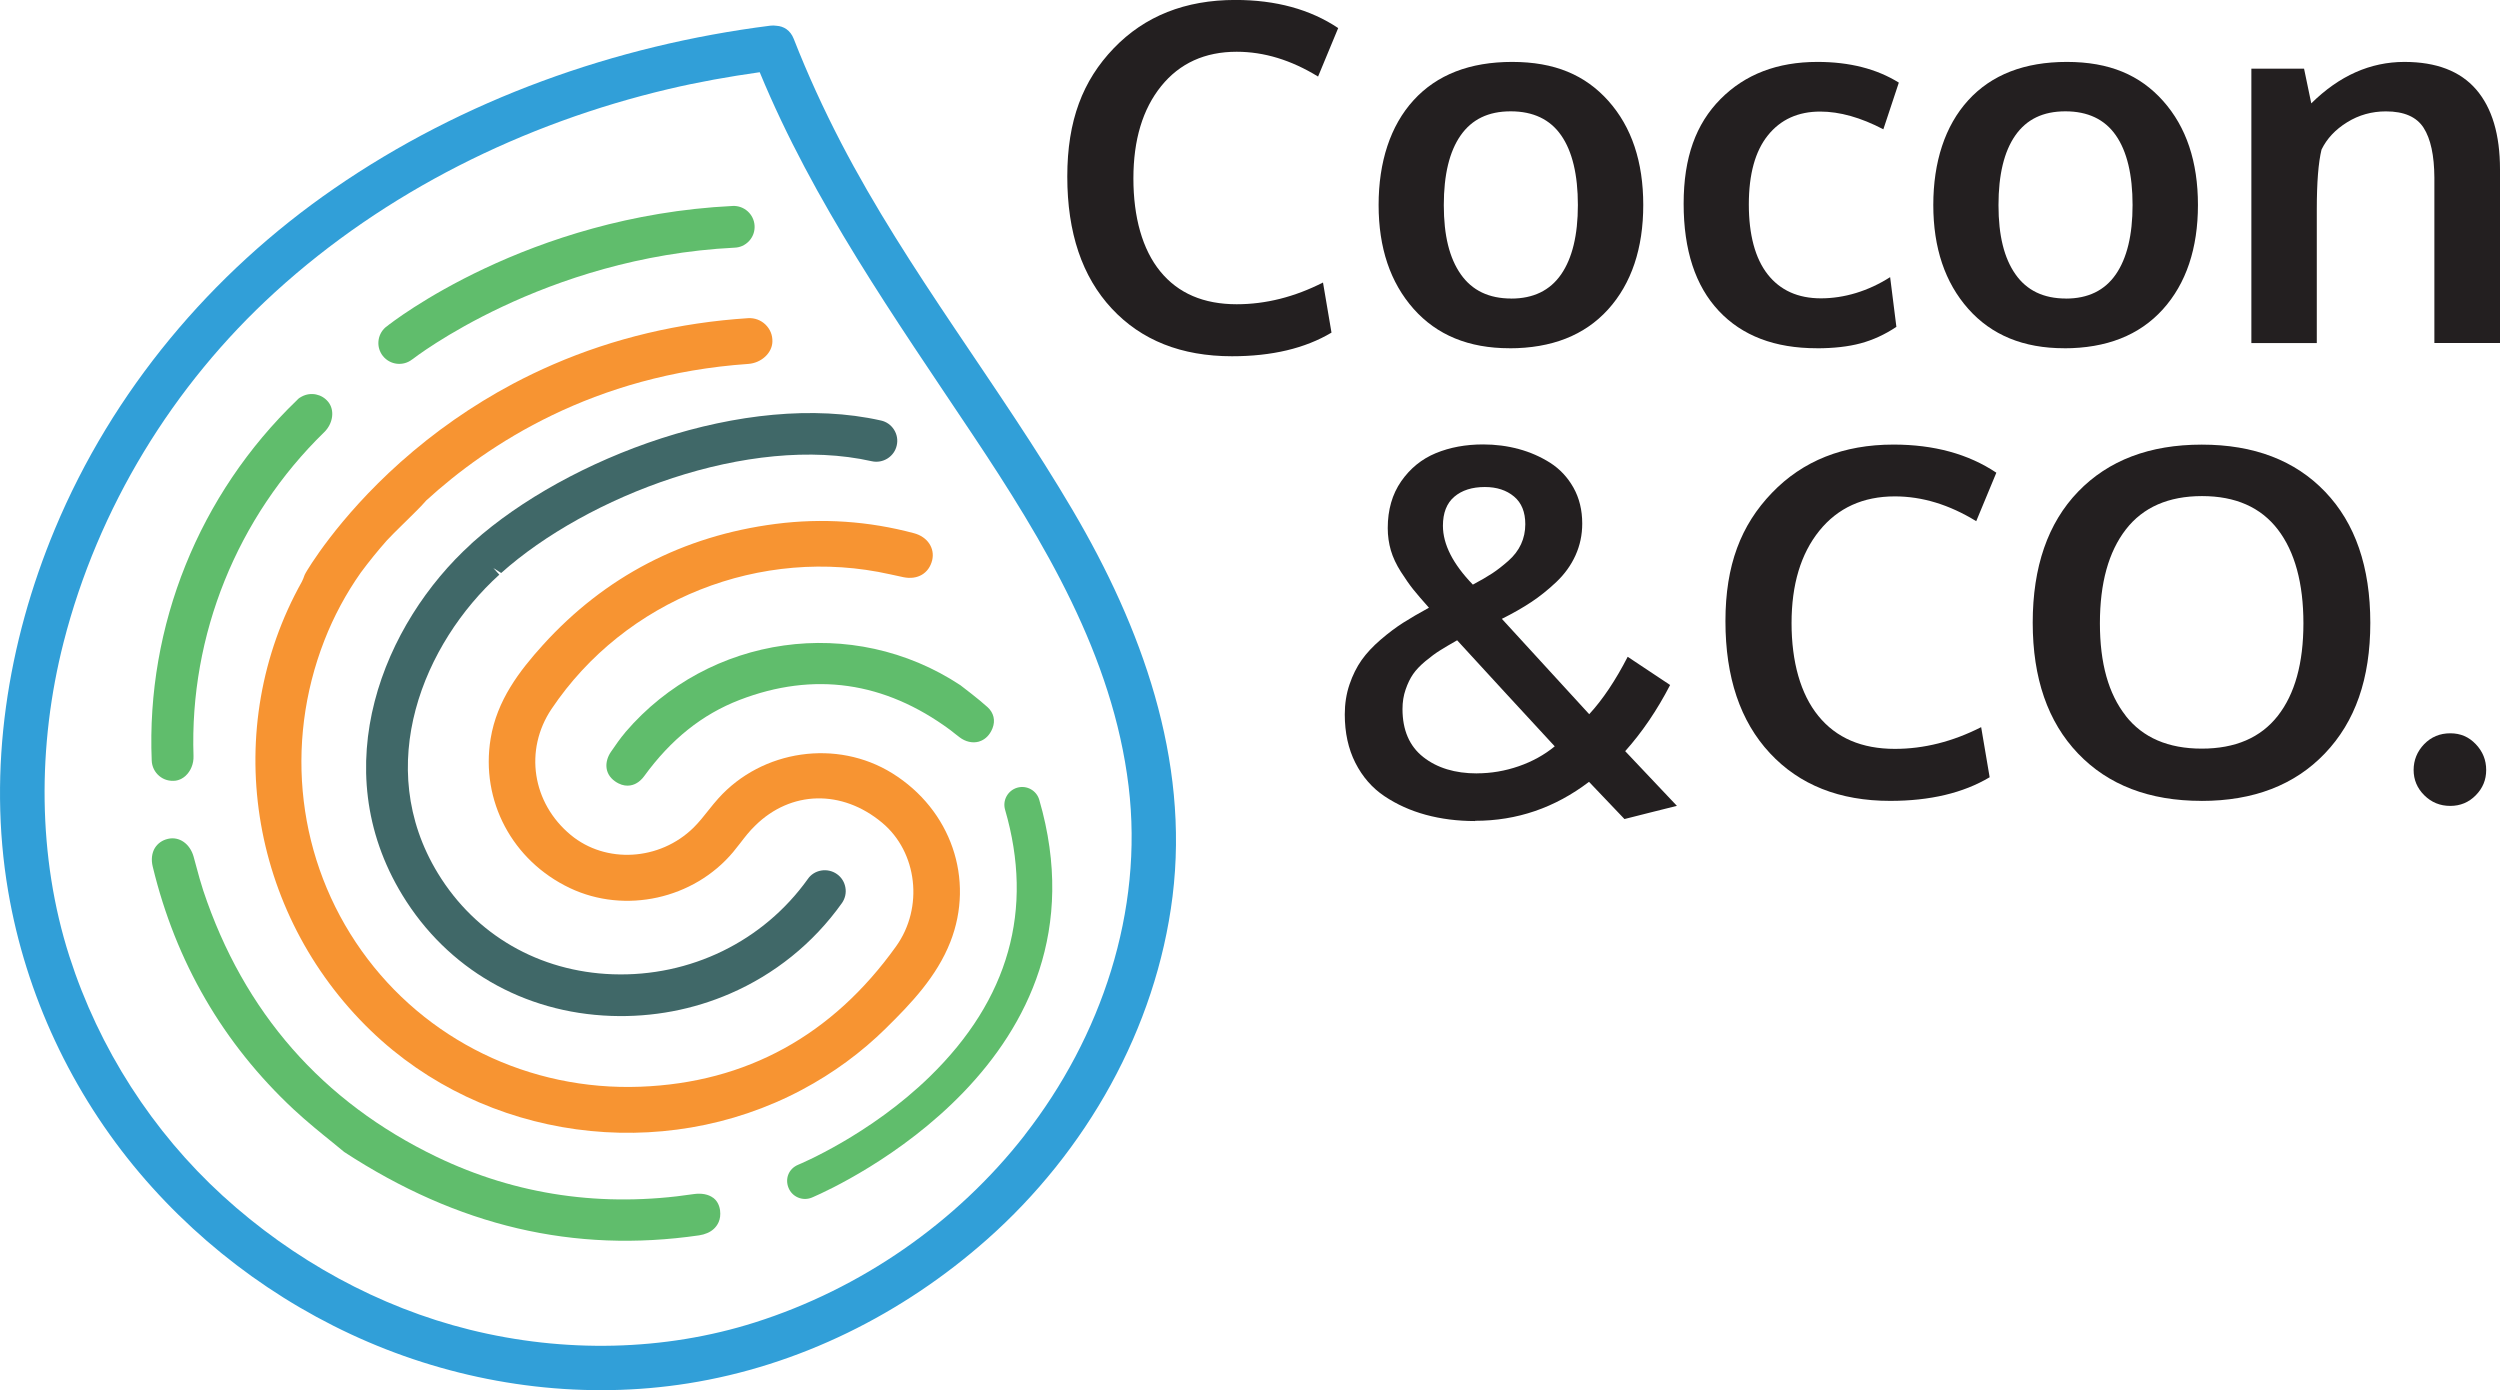 <?xml version="1.0" encoding="UTF-8"?> <svg xmlns="http://www.w3.org/2000/svg" id="Calque_2" data-name="Calque 2" viewBox="0 0 512 284.71"><defs><style> .cls-1 { fill: #f79432; } .cls-2 { fill: #319fd8; } .cls-3 { fill: #231f20; } .cls-4 { fill: #406868; } .cls-5 { fill: #60bd6c; } </style></defs><g id="Calque_1-2" data-name="Calque 1"><g><g><path class="cls-3" d="m309.13,71.32c-8.32,0-14.86-2.69-19.63-8.07-4.77-5.39-7.16-12.47-7.16-21.27s2.39-16.22,7.16-21.45c4.77-5.23,11.51-7.85,20.2-7.85s14.95,2.67,19.71,8c4.75,5.34,7.13,12.44,7.13,21.3s-2.4,16.09-7.21,21.4c-4.81,5.3-11.54,7.95-20.2,7.95Zm.36-10.17c4.53,0,7.94-1.65,10.23-4.96,2.28-3.3,3.43-8.04,3.43-14.21s-1.14-10.99-3.43-14.27c-2.28-3.27-5.73-4.91-10.33-4.91s-7.95,1.65-10.25,4.93c-2.3,3.29-3.45,8.05-3.45,14.29s1.16,10.86,3.48,14.16c2.32,3.31,5.76,4.96,10.33,4.96Z"></path><path class="cls-3" d="m372.07,71.32c-8.59,0-15.28-2.55-20.07-7.66-4.79-5.11-7.19-12.43-7.19-21.94s2.52-16.34,7.54-21.42c5.03-5.08,11.65-7.62,19.86-7.62,6.58,0,12.13,1.42,16.67,4.24l-3.17,9.56c-4.64-2.42-8.94-3.63-12.93-3.63-4.53,0-8.1,1.62-10.71,4.86-2.61,3.24-3.91,7.96-3.91,14.16s1.29,11.04,3.86,14.32c2.57,3.27,6.21,4.91,10.92,4.91s9.63-1.45,14.16-4.34l1.28,10.18c-2.35,1.57-4.79,2.69-7.31,3.37-2.52.68-5.52,1.02-9,1.02Z"></path><path class="cls-3" d="m422.73,71.32c-8.32,0-14.86-2.69-19.63-8.07s-7.16-12.47-7.16-21.27,2.39-16.22,7.16-21.45c4.77-5.23,11.51-7.85,20.2-7.85s14.95,2.67,19.71,8c4.75,5.34,7.13,12.44,7.13,21.3s-2.4,16.09-7.21,21.4c-4.81,5.3-11.54,7.95-20.2,7.95Zm.36-10.17c4.53,0,7.94-1.65,10.23-4.96,2.28-3.3,3.43-8.04,3.43-14.21s-1.14-10.99-3.43-14.27c-2.28-3.27-5.73-4.91-10.33-4.91s-7.95,1.65-10.25,4.93c-2.3,3.29-3.45,8.05-3.45,14.29s1.16,10.86,3.48,14.16c2.32,3.31,5.76,4.96,10.33,4.96Z"></path><path class="cls-3" d="m461.08,70.25V14.06h10.79l1.48,7.11c5.73-5.66,12.09-8.49,19.07-8.49,6.54,0,11.44,1.88,14.7,5.65,3.25,3.77,4.88,9.23,4.88,16.38v35.54h-13.44v-33.9c-.03-4.53-.76-7.92-2.2-10.17s-4.01-3.37-7.72-3.37c-2.9,0-5.55.74-7.95,2.23-2.4,1.48-4.15,3.35-5.24,5.59-.65,2.66-.97,6.75-.97,12.27v27.36h-13.4Z"></path><path class="cls-3" d="m302.1,168.15c-3.61,0-6.98-.43-10.1-1.28-3.12-.85-5.94-2.12-8.46-3.81-2.52-1.69-4.5-3.96-5.96-6.83-1.45-2.86-2.17-6.17-2.17-9.92,0-2.18.32-4.23.97-6.14.65-1.91,1.48-3.57,2.48-4.99,1-1.41,2.3-2.8,3.89-4.17,1.58-1.36,3.13-2.52,4.63-3.48,1.5-.95,3.25-1.97,5.27-3.07-1.4-1.56-2.47-2.82-3.22-3.75-.75-.94-1.59-2.14-2.53-3.61-.93-1.46-1.62-2.92-2.05-4.37-.42-1.45-.64-2.98-.64-4.58,0-3.75.92-6.94,2.76-9.59,1.84-2.64,4.2-4.56,7.08-5.75,2.88-1.19,6.11-1.79,9.69-1.79,2.52,0,4.95.31,7.28.94,2.34.63,4.49,1.58,6.47,2.83,1.98,1.27,3.56,2.96,4.76,5.09,1.19,2.13,1.79,4.58,1.79,7.34,0,2.32-.46,4.49-1.38,6.52-.92,2.03-2.23,3.84-3.91,5.44-1.69,1.6-3.41,2.98-5.17,4.14-1.75,1.16-3.75,2.3-6,3.42l17.89,19.53c2.77-3,5.39-6.92,7.88-11.76l8.69,5.78c-2.66,5.15-5.73,9.66-9.2,13.55l10.59,11.2c-.24.07-2.04.52-5.4,1.35-3.35.83-5.14,1.29-5.34,1.35l-7.26-7.62c-6.99,5.32-14.76,7.98-23.31,7.98Zm.36-9.77c2.93,0,5.79-.49,8.59-1.46,2.79-.97,5.24-2.33,7.36-4.07-.65-.68-3.99-4.3-10.02-10.86-6.04-6.56-9.36-10.18-9.97-10.86-1.43.82-2.6,1.5-3.5,2.07-.91.56-1.9,1.3-2.99,2.2-1.09.91-1.93,1.79-2.53,2.66-.6.87-1.11,1.92-1.53,3.15-.43,1.23-.64,2.56-.64,3.99,0,4.33,1.42,7.61,4.25,9.84,2.83,2.23,6.5,3.35,10.99,3.35Zm-.82-38.65c1.6-.85,2.92-1.62,3.96-2.3,1.04-.68,2.14-1.54,3.3-2.56,1.16-1.02,2.03-2.16,2.61-3.42.58-1.26.87-2.62.87-4.09,0-2.49-.76-4.38-2.3-5.67s-3.53-1.95-5.98-1.95c-2.63,0-4.71.67-6.27,2-1.55,1.33-2.32,3.31-2.32,5.93,0,3.82,2.05,7.84,6.14,12.07Z"></path><path class="cls-3" d="m387.11,164.02c-10.36,0-18.58-3.26-24.64-9.78-6.07-6.52-9.1-15.53-9.1-27.02s3.17-19.67,9.51-26.27c6.34-6.6,14.65-9.9,24.91-9.9,8.3,0,15.32,1.92,21.06,5.76l-4.12,9.93c-5.52-3.39-11.07-5.08-16.66-5.08-6.52,0-11.68,2.35-15.47,7.04-3.79,4.7-5.69,11-5.69,18.91s1.83,14.54,5.5,19.03c3.66,4.49,8.88,6.73,15.66,6.73,5.94,0,11.83-1.48,17.67-4.45l1.74,10.26c-5.42,3.23-12.22,4.84-20.38,4.84Z"></path><path class="cls-3" d="m450.87,164.02c-10.68,0-19.12-3.24-25.3-9.71-6.18-6.47-9.27-15.4-9.27-26.8s3.1-20.4,9.3-26.82c6.2-6.42,14.64-9.63,25.32-9.63s19.11,3.22,25.27,9.66c6.17,6.44,9.25,15.39,9.25,26.85s-3.1,20.24-9.3,26.73c-6.2,6.49-14.62,9.73-25.27,9.73Zm-15.54-17.43c3.52,4.49,8.72,6.73,15.59,6.73s12.06-2.24,15.57-6.71c3.5-4.47,5.25-10.79,5.25-18.96s-1.75-14.67-5.25-19.22c-3.5-4.55-8.67-6.83-15.52-6.83s-12.08,2.28-15.61,6.85c-3.53,4.57-5.3,10.97-5.3,19.2s1.76,14.44,5.28,18.93Z"></path><path class="cls-3" d="m501.82,165.05c-2.1,0-3.87-.73-5.33-2.18s-2.18-3.18-2.18-5.18.72-3.79,2.15-5.28c1.44-1.48,3.22-2.23,5.35-2.23s3.81.74,5.23,2.23,2.13,3.24,2.13,5.28-.71,3.73-2.13,5.18c-1.42,1.45-3.16,2.18-5.23,2.18Z"></path><path class="cls-3" d="m252.32,72.96c-10.36,0-18.58-3.26-24.64-9.78-6.07-6.52-9.1-15.53-9.1-27.02s3.17-19.67,9.51-26.27c6.34-6.6,14.65-9.9,24.91-9.9,8.3,0,15.32,1.92,21.06,5.76l-4.12,9.93c-5.52-3.39-11.07-5.08-16.66-5.08-6.52,0-11.68,2.35-15.47,7.04-3.79,4.7-5.69,11-5.69,18.91s1.83,14.54,5.5,19.03c3.66,4.49,8.88,6.73,15.66,6.73,5.94,0,11.83-1.48,17.67-4.45l1.74,10.26c-5.42,3.23-12.22,4.84-20.38,4.84Z"></path></g><g><path class="cls-1" d="m181.47,210.55c5.14-5.05,10.38-10.56,13.16-17.64,5.04-12.85.15-27.06-11.9-34.55-11.34-7.04-26.64-4.83-35.61,5.15-.68.74-1.27,1.5-1.88,2.25l-.15.19c-.98,1.24-1.93,2.44-3.07,3.57-6.92,6.78-17.95,7.43-25.13,1.48-7.91-6.55-9.57-17.4-3.94-25.8,15.06-22.44,42.94-33.52,69.4-27.57l2.68.58c2.89.59,5.21-.77,5.88-3.47.59-2.48-.97-4.8-3.7-5.53-9.32-2.5-18.87-3.14-28.38-1.91-18.92,2.45-34.95,10.79-47.64,24.79-4.8,5.31-9.42,11.31-10.71,19.19-2.09,12.71,4.44,25,16.25,30.6,11.28,5.35,25.33,2.25,33.4-7.36.51-.61,1-1.24,1.48-1.86.92-1.2,1.86-2.43,3.05-3.57,7.3-7.21,17.77-7.47,26-.6,7.24,6.03,8.53,17.38,2.88,25.29-13.05,18.27-30.68,27.96-52.39,28.78-22.73.86-44.08-9.55-57.09-27.84-13.11-18.42-15.96-42.19-7.62-63.58,1.91-4.9,4.42-9.57,7.45-13.87,1.66-2.24,3.43-4.43,5.32-6.57.74-.81,2-2.05,3.33-3.36l.3-.29c1.36-1.34,3.64-3.58,3.99-4.04l.45-.5c12.63-11.55,34.32-25.79,65.97-27.98,2.67-.19,4.88-2.23,4.94-4.56.04-1.36-.46-2.57-1.43-3.51-.94-.91-2.24-1.38-3.54-1.3-14.09.91-27.48,4.09-39.91,9.47-2.81,1.22-5.57,2.54-8.28,3.98-8.25,4.39-16,9.79-23.04,16.07-12.95,11.56-19.12,22.19-19.38,22.64-.14.24-.28.51-.5,1.18l-.28.62c-16.77,29.94-10.96,67.76,14.13,91.97,23.22,22.41,59.53,27.4,88.29,12.09,6.38-3.39,12.17-7.64,17.23-12.63Z"></path><path class="cls-5" d="m128.07,149.98c-1.07,1.25-2.02,2.65-2.95,4-1.25,1.82-1.48,4.39.83,6.03,1.93,1.36,3.53.87,4.32.44.3-.16.59-.36.85-.6.29-.25.55-.55.79-.87,5.51-7.58,11.9-12.68,19.57-15.64,15.18-5.84,29.69-3.77,43.13,6.16.36.27.71.55,1.09.86l.83.64c1.21.92,2.64,1.24,3.92.89.16-.04.32-.1.49-.18.81-.35,1.74-1.08,2.33-2.57h0c.62-1.59.25-3.15-1.01-4.31-1.02-.93-2.13-1.81-3.31-2.75l-2.26-1.75c-22-14.53-51.49-10.39-68.63,9.65Z"></path><path class="cls-5" d="m146.06,245.32c-.97-.73-2.38-1-3.99-.77-18.6,2.8-36.32.23-52.65-7.63-23.4-11.26-39.49-29.61-47.8-54.55-.52-1.58-.96-3.2-1.39-4.8l-.58-2.13c-.75-2.66-2.96-4.19-5.26-3.64-1.16.27-2.07.91-2.67,1.86-.63,1.04-.79,2.4-.44,3.83,4.71,19.51,14.42,36.23,28.86,49.71,2.73,2.54,5.63,4.88,8.01,6.8l2.35,1.93c23.29,15.2,47.06,20.78,72.67,17.07.61-.09,1.17-.25,1.68-.47.5-.21.93-.49,1.3-.82h0c.74-.67,1.57-1.86,1.32-3.83-.19-1.39-.87-2.17-1.41-2.58Z"></path><path class="cls-5" d="m35.99,159.88c.32-.05.63-.14.92-.27.08-.03.15-.07.23-.11.29-.15.56-.34.83-.58,1.1-.99,1.72-2.52,1.66-4.09-.83-24.77,8.92-48.94,26.76-66.31,1.83-1.78,2.2-4.51.83-6.21-1.3-1.62-3.57-2.08-5.41-1.1-.23.12-.65.33-1.01.76-20.03,19.27-30.87,46.17-29.73,73.82.05,1.21.61,2.35,1.54,3.13.93.78,2.11,1.12,3.38.96Z"></path><path class="cls-5" d="m84.44,73.6c.27-.21,26.9-20.94,66.05-22.88.52-.02,1.03-.14,1.49-.34.55-.24,1.05-.6,1.46-1.05.77-.85,1.16-1.94,1.1-3.09-.12-2.35-2.13-4.17-4.48-4.06-42.02,2.07-69.79,23.81-70.81,24.63l-.34.26c-1.68,1.51-1.9,4.08-.49,5.84,1.47,1.84,4.16,2.15,6,.69Zm-4.29-5.18h0s0,0,0,0Z"></path><path class="cls-4" d="m96.54,111.35c-18,16.31-30.1,45.79-14.13,71.97,9.21,15.09,24.8,24.11,42.77,24.74,8.53.3,16.81-1.31,24.32-4.56,9.08-3.93,17.03-10.26,22.91-18.53.66-.93.93-2.06.73-3.19-.19-1.12-.8-2.11-1.74-2.77-.93-.66-2.11-.92-3.24-.72-1.13.2-2.1.82-2.72,1.73-9.13,12.78-24.07,20.07-39.97,19.51-15.05-.53-28.09-8.06-35.78-20.66-13.44-22.02-2.91-47.15,12.57-61.18l-1.22-1.35,1.6,1.01c17.58-15.7,50.78-28.54,75.9-22.89,1.12.25,2.28.04,3.25-.58.96-.62,1.62-1.56,1.86-2.65.26-1.12.06-2.27-.56-3.24-.61-.96-1.56-1.63-2.67-1.87-27.8-6.27-64.28,7.71-83.48,24.85l-.41.37Z"></path><path class="cls-2" d="m219.75,104.6c-15.07-25.62-33.78-48.95-47.51-75.38-3.59-6.92-6.84-14-9.68-21.26-.7-1.79-2.08-2.59-3.53-2.68-.4-.06-.82-.08-1.28-.02-31.83,4.03-62.87,15.1-89.34,33.36-25.18,17.36-45.37,41.45-57.17,69.73C1.53,131.63-2.58,157.52,1.67,182.52c3.61,21.21,13.03,41.29,26.92,57.71,13.49,15.94,30.98,28.48,50.43,36.09,19.55,7.65,41.1,10.29,61.87,7,22.77-3.6,43.98-14.21,61.2-29.44,20.36-18,34.68-43.2,38.05-70.31,3.48-28.09-6.35-55.1-20.4-78.98Zm-9.89,127.88c-14.01,17.96-33.6,31.48-55.24,38.35-18.63,5.91-39.09,6.29-58.43,1.49-18.58-4.6-36.16-14.26-50.59-27.44-14.35-13.11-25.32-30.12-31.38-48.99-6.55-20.39-6.59-43.22-1.2-64.33,7.03-27.51,22.35-52.62,43.3-71.72,22.61-20.61,50.9-34.59,80.59-41.6,6.17-1.46,12.41-2.56,18.68-3.45,11.01,26.66,27.61,50.24,43.54,74.13,14.67,21.99,28.78,45.37,32.01,72.11,3.09,25.59-5.58,51.3-21.29,71.44Z"></path><path class="cls-5" d="m208.32,161.32c-1.93.58-3.04,2.58-2.48,4.51,5.95,20.47.78,38.84-15.36,54.6-12.37,12.08-26.85,18.04-26.99,18.1-1.98.81-2.76,2.88-2,4.74.75,1.86,2.87,2.76,4.74,2.01.03-.01.14-.06.35-.15,5.02-2.17,61.74-28.1,46.26-81.33-.56-1.93-2.58-3.04-4.51-2.48Z"></path></g></g></g></svg> 